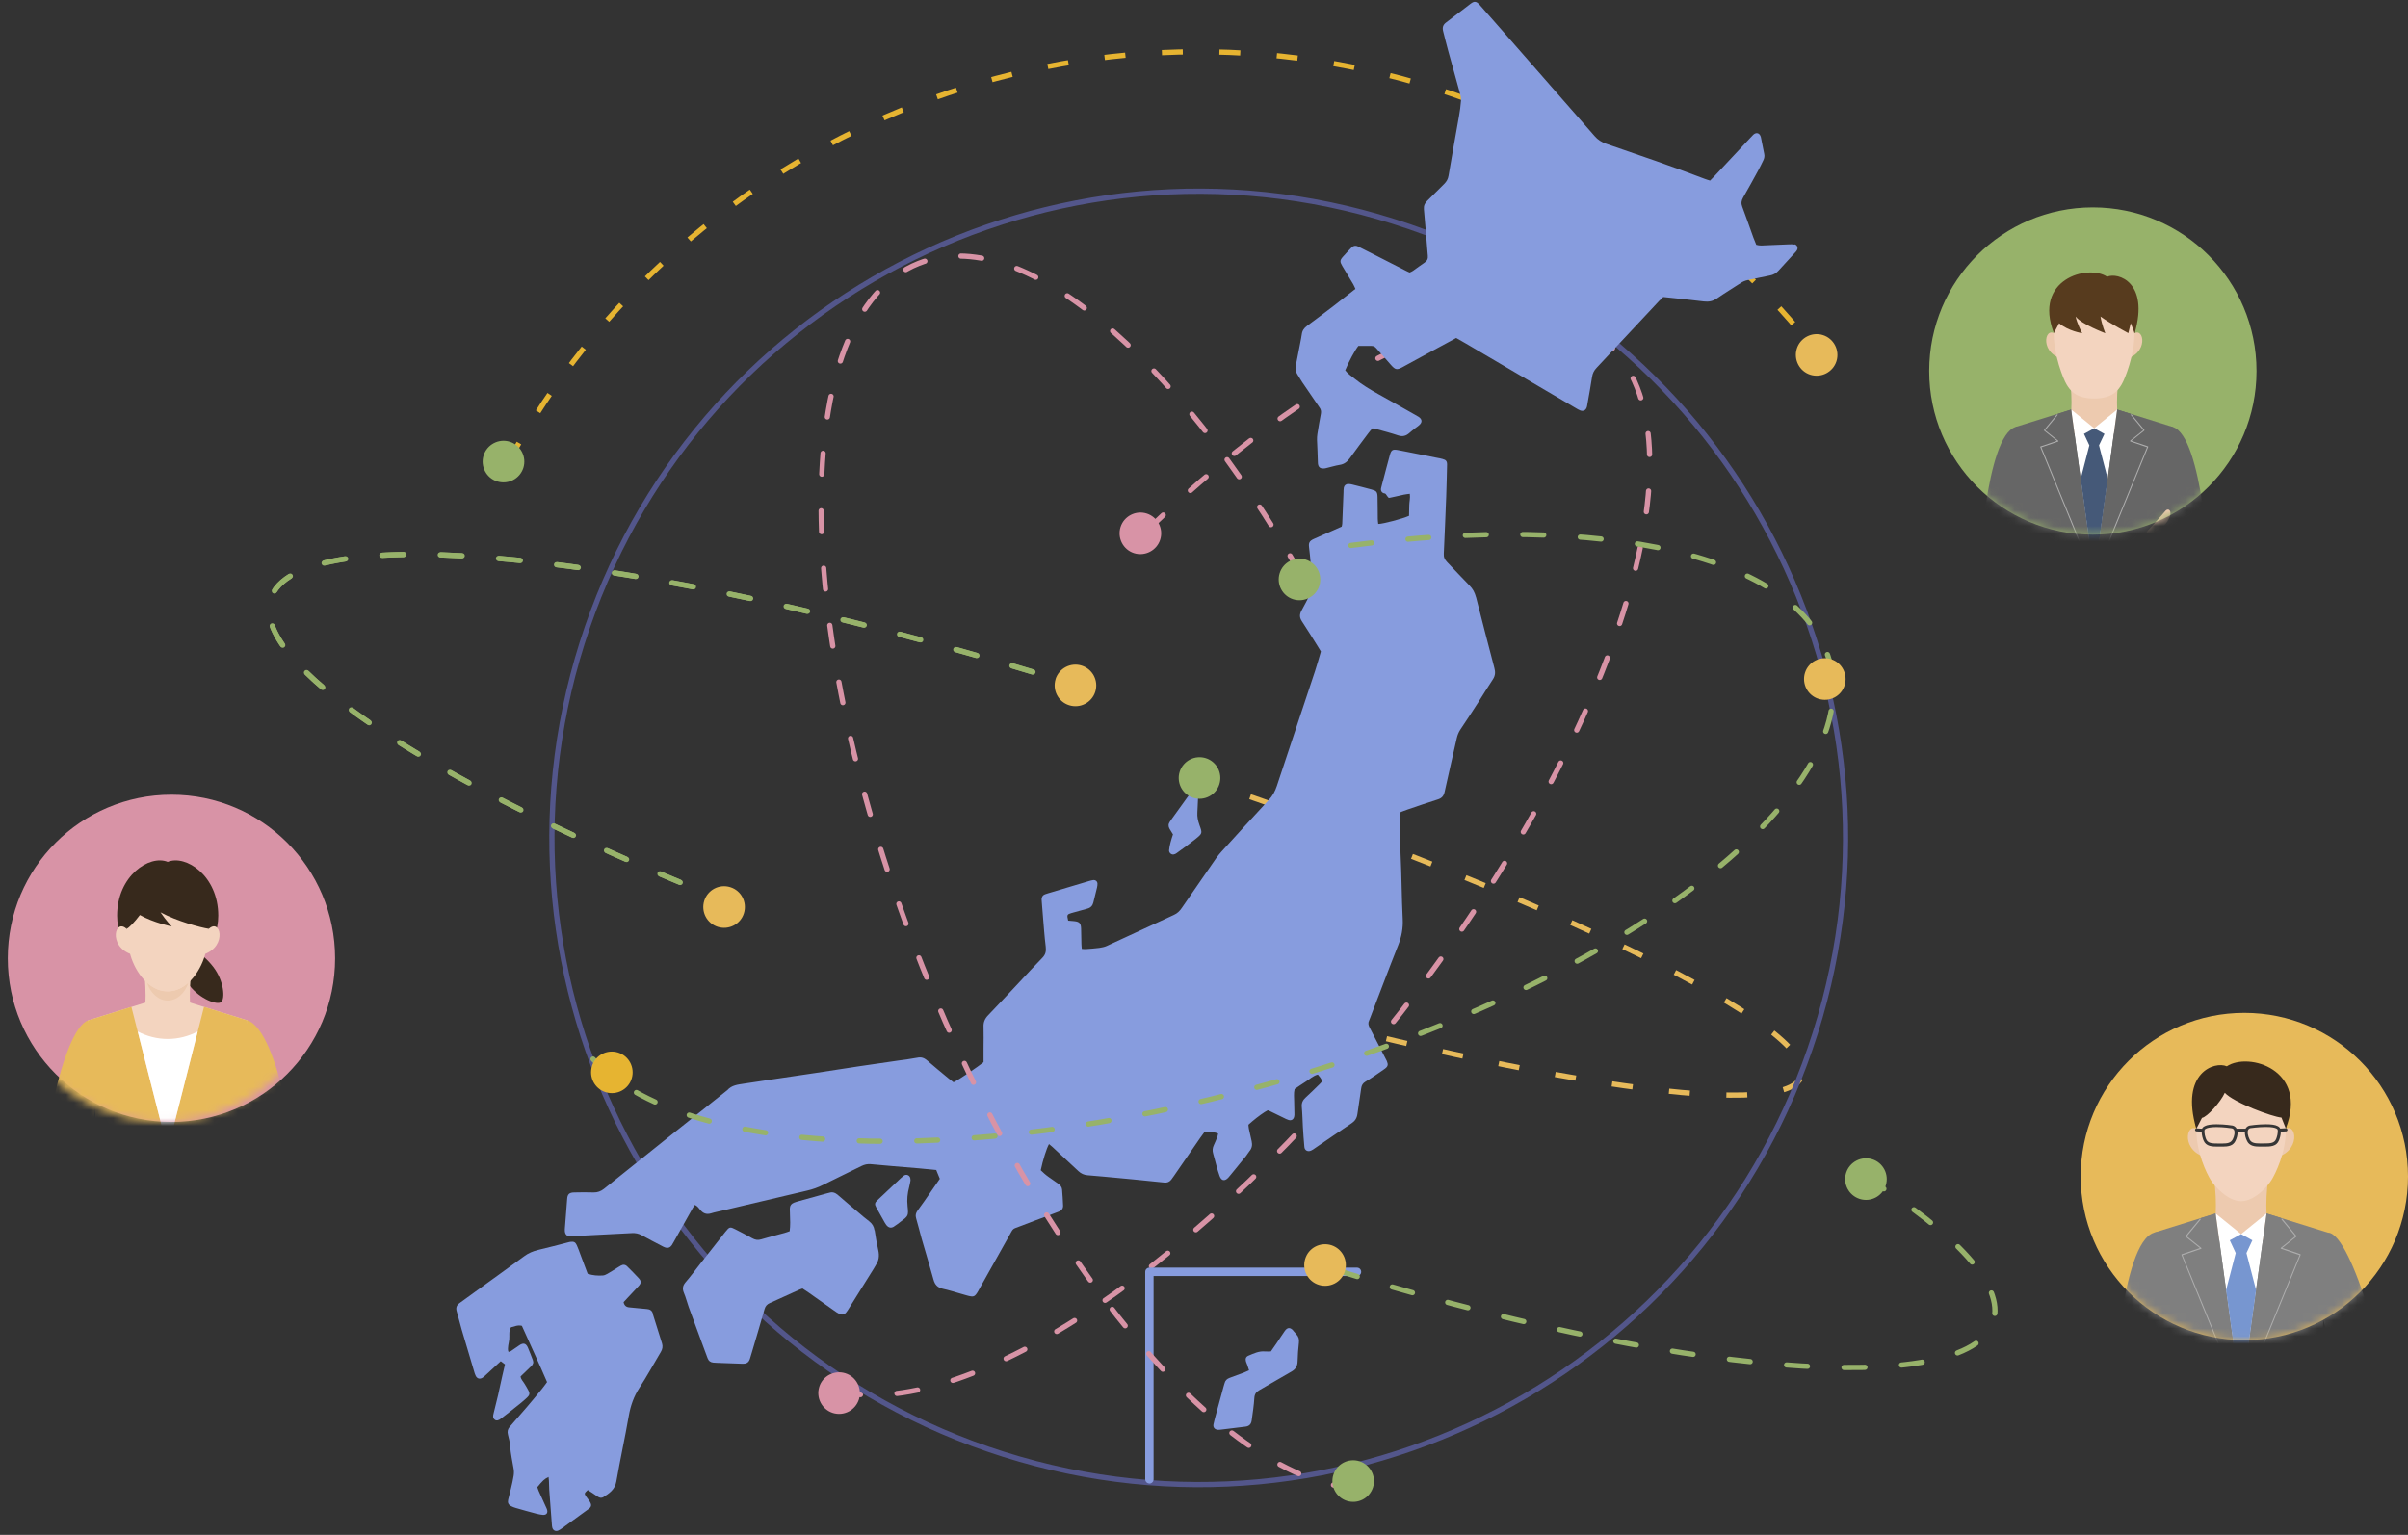 <svg width="309" height="197" viewBox="0 0 309 197" fill="none" xmlns="http://www.w3.org/2000/svg">
<rect x="0" y="0" width="309" height="197" fill="#333333" stroke="none"/>
<path d="M65.28 59.2C87.9 17.67 137.43 -3.42 184.21 11.36C204.4 17.74 221.17 29.89 233.29 45.41" stroke="#E6B431" stroke-width="0.67" stroke-miterlimit="10" stroke-dasharray="2.68 4.7"/>
<path d="M147.32 67.95C170.75 45.43 194.39 34.76 205.56 43.48C219.87 54.64 208.31 93.36 179.74 129.97C154.59 162.2 124.64 182.03 108.08 178.69" stroke="#D893A6" stroke-width="0.67" stroke-linecap="round" stroke-linejoin="round" stroke-dasharray="2.68 4.7"/>
<path d="M153.44 99.85C199.45 115.46 233.17 131.82 231.2 138.08C229.24 144.28 192.95 138.47 146.98 125.09" stroke="#E7BA5A" stroke-width="0.67" stroke-miterlimit="10" stroke-dasharray="2.68 4.7"/>
<path d="M74.7 82.54C60.89 126.24 85.12 172.86 128.82 186.67C172.52 200.48 219.14 176.25 232.95 132.55C246.76 88.85 222.52 42.23 178.83 28.42C135.13 14.61 88.51 38.84 74.7 82.54Z" stroke="#53568B" stroke-width="0.67" stroke-linecap="round" stroke-linejoin="round"/>
<path fill-rule="evenodd" clip-rule="evenodd" d="M189.4 76.64C189.25 76.06 189 75.58 188.57 75.15C187.6 74.17 186.67 73.15 185.71 72.16C185.4 71.84 185.24 71.53 185.27 71.07C185.39 68.62 185.48 66.17 185.58 63.72C185.63 62.37 185.66 61.02 185.69 59.67C185.7 59.2 185.56 59.03 185.1 58.91C184.89 58.85 184.67 58.81 184.45 58.77C183.13 58.51 181.8 58.25 180.48 57.98C180.1 57.91 179.72 57.83 179.34 57.76C178.72 57.65 178.54 57.76 178.37 58.33C178.33 58.46 178.29 58.6 178.26 58.73C177.95 59.93 177.77 60.51 177.47 61.71C177.39 62.03 177.29 62.35 177.22 62.67C177.15 63.01 177.34 63.29 177.68 63.33C177.92 63.35 178.05 63.94 178.29 63.9C178.91 63.78 179.53 63.62 180.15 63.49C180.38 63.44 180.62 63.42 180.91 63.38C180.99 63.91 180.85 64.37 180.84 64.83C180.83 65.3 180.82 65.76 180.81 66.21C179.98 66.58 177.47 67.25 176.86 67.25C176.84 67.04 176.8 66.83 176.8 66.62C176.78 65.68 176.8 64.74 176.77 63.81C176.75 63.13 176.64 63 176 62.83C175.18 62.6 174.35 62.4 173.52 62.19C173.36 62.15 173.19 62.12 173.03 62.12C172.73 62.11 172.5 62.29 172.44 62.59C172.4 62.81 172.41 63.03 172.4 63.25C172.35 64.57 172.29 65.89 172.24 67.22C172.24 67.33 172.2 67.43 172.17 67.59C171.78 67.76 171.38 67.95 170.98 68.12C170.17 68.48 169.36 68.82 168.56 69.19C168.03 69.44 167.91 69.68 167.98 70.24C168.02 70.57 168.06 70.89 168.09 71.22C168.16 71.9 168.21 72.59 168.28 73.28C168.35 73.85 168.45 74.42 168.51 75C168.53 75.18 168.49 75.39 168.43 75.56C168.34 75.82 168.22 76.07 168.09 76.31C167.74 77 167.4 77.69 167.02 78.36C166.74 78.85 166.75 79.27 167.06 79.74C167.76 80.8 168.42 81.88 169.09 82.95C169.23 83.18 169.37 83.42 169.5 83.62C169.24 84.49 169.02 85.32 168.75 86.13C167.12 91.05 165.47 95.96 163.85 100.87C163.62 101.57 163.3 102.16 162.79 102.7C160.74 104.9 158.72 107.13 156.7 109.35C156.46 109.61 156.24 109.9 156.03 110.19C154.57 112.3 153.11 114.4 151.66 116.52C151.39 116.92 151.08 117.23 150.63 117.43C147.75 118.75 144.88 120.1 142 121.42C141.71 121.55 141.37 121.61 141.05 121.66C140.5 121.73 139.95 121.77 139.4 121.81C139.22 121.82 139.03 121.81 138.82 121.79C138.8 121.55 138.77 121.36 138.77 121.17C138.75 120.51 138.74 119.85 138.73 119.19C138.71 118.51 138.52 118.3 137.86 118.23C137.59 118.2 137.32 118.18 137.07 118.16C136.89 117.4 136.91 117.36 137.55 117.17C138.21 116.98 138.88 116.8 139.54 116.62C139.95 116.51 140.2 116.25 140.3 115.84C140.46 115.2 140.62 114.56 140.77 113.92C140.81 113.76 140.83 113.59 140.83 113.43C140.83 113.13 140.58 112.92 140.28 112.96C140.09 112.98 139.9 113.04 139.72 113.09C138.14 113.56 136.55 114.04 134.97 114.51C134.68 114.6 134.39 114.67 134.1 114.78C133.81 114.88 133.67 115.11 133.66 115.42C133.66 115.56 133.68 115.69 133.69 115.83C133.73 116.38 133.78 116.93 133.82 117.48C133.94 118.82 134.02 120.17 134.19 121.51C134.26 122.08 134.17 122.51 133.76 122.93C132.74 123.97 131.75 125.05 130.75 126.12C129.43 127.53 128.11 128.94 126.78 130.33C126.37 130.76 126.18 131.22 126.21 131.81C126.24 132.72 126.21 133.63 126.21 134.54C126.21 135.15 126.21 135.75 126.21 136.32C125.56 136.89 123 138.61 122.36 138.91C122.17 138.76 121.94 138.6 121.74 138.43C120.81 137.66 119.87 136.89 118.95 136.09C118.59 135.78 118.22 135.65 117.74 135.75C116.96 135.9 116.16 136 115.37 136.11C113.65 136.36 111.94 136.6 110.22 136.86C108.39 137.13 106.57 137.42 104.75 137.7C103.09 137.95 101.43 138.2 99.76 138.44C98.32 138.66 96.88 138.87 95.43 139.09C94.67 139.21 93.89 139.28 93.33 139.92C88.05 144.14 82.77 148.35 77.51 152.58C77.09 152.91 76.68 153.06 76.16 153.05C75.33 153.02 74.51 153.03 73.68 153.05C73.05 153.06 72.82 153.28 72.78 153.88C72.68 155.17 72.58 156.46 72.48 157.75C72.48 157.83 72.47 157.91 72.48 158C72.52 158.46 72.76 158.7 73.23 158.69C73.7 158.68 74.17 158.62 74.63 158.6C76.78 158.49 78.93 158.39 81.07 158.27C81.53 158.24 81.93 158.32 82.34 158.54C83.18 159.01 84.04 159.45 84.9 159.9C85.05 159.98 85.19 160.06 85.35 160.11C85.71 160.23 85.99 160.13 86.21 159.82C86.3 159.68 86.38 159.53 86.46 159.39C87.27 157.95 88.08 156.5 88.89 155.06C88.97 154.92 89.07 154.8 89.17 154.65C89.5 154.81 89.68 155.06 89.86 155.29C90.23 155.74 90.66 155.91 91.25 155.73C91.72 155.58 92.21 155.5 92.69 155.38C96.31 154.53 99.93 153.67 103.55 152.82C104.28 152.65 104.97 152.41 105.64 152.07C107.26 151.25 108.91 150.48 110.54 149.66C110.93 149.47 111.31 149.38 111.73 149.42C112.66 149.5 113.6 149.59 114.53 149.67C115.68 149.77 116.84 149.86 117.99 149.96C118.7 150.02 119.41 150.1 120.14 150.17C120.3 150.56 120.44 150.91 120.6 151.3C119.91 152.3 119.27 153.23 118.62 154.16C118.34 154.57 118.04 154.97 117.75 155.37C117.52 155.68 117.44 155.99 117.56 156.37C117.81 157.21 118.01 158.07 118.25 158.92C118.76 160.69 119.3 162.46 119.79 164.24C119.97 164.91 120.33 165.27 121 165.42C121.75 165.58 122.49 165.82 123.23 166.03C123.52 166.11 123.81 166.2 124.1 166.28C124.95 166.51 125.08 166.46 125.51 165.73C125.62 165.54 125.73 165.35 125.83 165.15C127.04 162.99 128.25 160.82 129.47 158.66C130.08 157.58 129.84 157.8 130.95 157.37C132.16 156.9 133.37 156.45 134.58 156C135.02 155.84 135.46 155.67 135.89 155.5C136.24 155.37 136.43 155.1 136.42 154.74C136.4 154.05 136.34 153.37 136.29 152.68C136.26 152.36 136.08 152.12 135.81 151.94C135.38 151.64 134.96 151.33 134.53 151.04C134.17 150.79 133.85 150.49 133.55 150.2C133.84 148.84 134.29 147.41 134.61 146.84C134.76 146.97 134.91 147.08 135.05 147.21C136.16 148.24 137.28 149.27 138.38 150.31C138.72 150.63 139.09 150.8 139.55 150.84C140.92 150.95 142.29 151.08 143.66 151.21C144.26 151.27 144.87 151.32 145.47 151.38C146.78 151.51 148.1 151.65 149.41 151.78C149.77 151.82 150.06 151.7 150.29 151.42C150.41 151.27 150.52 151.11 150.63 150.95C151.76 149.32 152.88 147.68 154.01 146.05C154.18 145.8 154.36 145.56 154.55 145.31C155.15 145.31 155.72 145.24 156.31 145.49C156.28 145.64 156.26 145.78 156.22 145.9C156.08 146.26 155.93 146.62 155.77 146.96C155.59 147.33 155.56 147.68 155.68 148.08C155.84 148.61 155.96 149.14 156.11 149.67C156.23 150.09 156.35 150.52 156.5 150.93C156.73 151.56 157.15 151.64 157.61 151.16C157.72 151.04 157.82 150.91 157.93 150.78C158.59 149.97 159.26 149.16 159.92 148.34C160.07 148.15 160.19 147.92 160.35 147.73C160.66 147.36 160.72 146.94 160.62 146.49C160.5 145.95 160.37 145.42 160.26 144.88C160.22 144.7 160.22 144.51 160.2 144.36C160.33 144.24 160.48 144.1 160.64 143.97C161.34 143.37 162.27 142.7 162.67 142.51C162.72 142.52 162.78 142.52 162.83 142.55C163.47 142.86 164.12 143.18 164.76 143.49C164.96 143.59 165.15 143.69 165.36 143.75C165.73 143.86 166.01 143.67 166.08 143.28C166.1 143.15 166.11 143.01 166.1 142.87C166.1 142.37 166.07 141.88 166.07 141.38C166.07 140.86 165.99 140.34 166.13 139.78C166.59 139.47 167.06 139.13 167.55 138.83C168.06 138.52 168.49 138.07 169.11 137.92C169.23 138.07 169.34 138.19 169.43 138.32C169.52 138.45 169.6 138.59 169.69 138.75C169.56 138.9 169.46 139.03 169.34 139.14C168.75 139.72 168.16 140.3 167.55 140.86C167.17 141.2 167 141.57 167.05 142.09C167.13 142.94 167.14 143.79 167.19 144.65C167.24 145.5 167.3 146.36 167.38 147.21C167.42 147.66 167.82 147.86 168.23 147.68C168.41 147.6 168.57 147.49 168.72 147.38C170.29 146.31 171.86 145.22 173.44 144.17C173.89 143.87 174.12 143.5 174.19 142.96C174.33 141.87 174.53 140.78 174.67 139.69C174.72 139.29 174.88 139.03 175.22 138.83C175.6 138.6 175.97 138.37 176.34 138.12C176.8 137.81 177.25 137.5 177.7 137.18C178.11 136.88 178.16 136.65 177.96 136.18C177.9 136.05 177.83 135.94 177.77 135.81C177.09 134.49 176.42 133.16 175.73 131.84C175.58 131.55 175.54 131.28 175.69 130.98C175.75 130.86 175.79 130.72 175.84 130.6C177.03 127.51 178.19 124.41 179.41 121.34C179.85 120.24 180.06 119.15 180 117.96C179.86 115.15 179.86 112.34 179.72 109.53C179.64 107.9 179.72 106.28 179.67 104.65C179.67 104.52 179.71 104.39 179.74 104.22C180.06 104.11 180.37 103.99 180.68 103.88C181.96 103.45 183.23 103 184.52 102.6C185.03 102.44 185.27 102.14 185.38 101.62C185.88 99.33 186.42 97.05 186.93 94.77C187.02 94.36 187.17 93.99 187.4 93.64C188.17 92.5 188.92 91.34 189.67 90.18C190.31 89.18 190.92 88.17 191.58 87.18C191.9 86.69 191.9 86.23 191.75 85.69C190.95 82.68 190.18 79.66 189.41 76.65L189.4 76.64Z" fill="#879CDE"/>
<path fill-rule="evenodd" clip-rule="evenodd" d="M230.25 31.39C230.04 31.35 229.81 31.35 229.59 31.36C228.63 31.4 227.66 31.45 226.7 31.48C226.26 31.5 225.82 31.56 225.37 31.42C225.25 31.11 225.12 30.81 225 30.5C224.52 29.18 224.07 27.85 223.57 26.53C223.4 26.1 223.46 25.75 223.68 25.36C224.34 24.21 224.98 23.05 225.61 21.89C225.85 21.46 226.06 21.01 226.28 20.56C226.4 20.31 226.45 20.05 226.39 19.76C226.24 19.06 226.11 18.36 225.97 17.65C225.97 17.62 225.96 17.6 225.95 17.57C225.8 17.07 225.39 16.94 225 17.28C224.84 17.43 224.69 17.59 224.54 17.76C223.03 19.37 221.53 20.98 220.02 22.59C219.83 22.79 219.64 22.98 219.44 23.18C219.2 23.1 218.99 23.05 218.79 22.97C214.6 21.36 210.34 19.91 206.1 18.45C205.51 18.24 205.03 17.94 204.62 17.46C200.65 12.91 196.67 8.37 192.69 3.83C191.75 2.75 190.8 1.67 189.85 0.6C189.44 0.15 189.18 0.12 188.71 0.48C187.65 1.28 186.61 2.1 185.56 2.89C185.17 3.18 185.07 3.53 185.18 3.98C185.4 4.86 185.62 5.74 185.86 6.62C186.35 8.4 186.86 10.18 187.34 11.96C187.43 12.27 187.5 12.61 187.48 12.93C187.43 13.62 187.33 14.3 187.21 14.98C186.77 17.5 186.3 20.02 185.88 22.55C185.81 22.99 185.62 23.31 185.32 23.61C184.59 24.32 183.88 25.05 183.15 25.77C182.83 26.08 182.68 26.41 182.72 26.87C182.89 28.73 183.04 30.6 183.19 32.47C183.19 32.58 183.2 32.69 183.22 32.8C183.27 33.19 183.14 33.48 182.8 33.71C182.29 34.04 181.81 34.42 181.32 34.76C181.19 34.85 181.04 34.91 180.89 34.98C180.72 34.9 180.56 34.84 180.42 34.76C178.97 34.02 177.52 33.28 176.07 32.54C175.48 32.24 174.89 31.95 174.3 31.65C173.96 31.47 173.66 31.53 173.4 31.8C173.04 32.18 172.67 32.56 172.33 32.95C171.93 33.4 171.92 33.59 172.24 34.13C172.7 34.91 173.18 35.69 173.64 36.47C173.75 36.65 173.82 36.85 173.93 37.08C172.96 37.84 172.03 38.57 171.1 39.29C169.98 40.14 168.86 40.99 167.73 41.82C167.35 42.1 167.11 42.42 167.05 42.9C167.01 43.25 166.92 43.6 166.86 43.96C166.67 44.93 166.49 45.91 166.29 46.88C166.2 47.31 166.24 47.7 166.49 48.07C166.7 48.39 166.89 48.73 167.1 49.05C167.84 50.15 168.59 51.24 169.34 52.33C169.51 52.57 169.55 52.8 169.5 53.1C169.33 53.96 169.19 54.83 169.05 55.7C169.01 55.94 169 56.19 169 56.44C169.03 57.4 169.1 58.37 169.11 59.33C169.11 60.05 169.49 60.2 170.06 60.11C170.14 60.1 170.22 60.07 170.3 60.05C170.84 59.92 171.37 59.76 171.91 59.67C172.51 59.58 172.89 59.26 173.23 58.79C174 57.71 174.8 56.66 175.59 55.6C175.75 55.38 175.93 55.18 176.11 54.98C176.32 55.02 176.48 55.04 176.64 55.08C177.57 55.34 178.5 55.58 179.42 55.89C179.99 56.08 180.44 55.95 180.86 55.57C181.1 55.35 181.37 55.15 181.63 54.94C181.78 54.82 181.95 54.72 182.09 54.59C182.53 54.22 182.52 53.83 182.05 53.51C181.91 53.42 181.77 53.34 181.62 53.26C180.04 52.37 178.46 51.46 176.86 50.58C175.8 49.99 174.76 49.36 173.82 48.6C173.4 48.26 172.93 47.96 172.62 47.53C173.08 46.41 173.88 44.93 174.31 44.4C174.85 44.4 175.43 44.4 176 44.4C176.24 44.4 176.42 44.49 176.58 44.67C176.79 44.92 177.02 45.17 177.24 45.41C177.66 45.89 178.07 46.37 178.49 46.84C179.06 47.48 179.25 47.51 179.98 47.12C180 47.11 180.03 47.09 180.05 47.08C181.31 46.39 182.57 45.71 183.83 45.02C184.82 44.48 185.81 43.95 186.86 43.38C187.28 43.62 187.64 43.82 188 44.03C192.73 46.81 197.46 49.59 202.19 52.37C202.38 52.48 202.57 52.6 202.77 52.68C203.16 52.83 203.49 52.67 203.62 52.27C203.66 52.14 203.68 52 203.7 51.87C203.9 50.7 204.13 49.54 204.3 48.37C204.37 47.91 204.55 47.56 204.87 47.22C207.55 44.37 210.22 41.5 212.89 38.64C213.06 38.46 213.24 38.3 213.43 38.12C215.18 38.31 216.9 38.47 218.62 38.69C219.26 38.77 219.8 38.67 220.33 38.3C221.33 37.61 222.37 36.98 223.38 36.32C223.66 36.14 223.95 36.01 224.29 35.95C225.24 35.77 226.17 35.53 227.12 35.36C227.58 35.28 227.94 35.06 228.24 34.72C228.96 33.93 229.69 33.14 230.42 32.34C230.49 32.26 230.56 32.17 230.61 32.07C230.76 31.78 230.59 31.41 230.28 31.36L230.25 31.39Z" fill="#879CDE"/>
<path fill-rule="evenodd" clip-rule="evenodd" d="M112.22 157.92C112.15 157.41 111.92 157.05 111.53 156.75C111.07 156.4 110.63 156.03 110.19 155.65C109.31 154.91 108.42 154.16 107.55 153.4C107.21 153.11 106.87 152.94 106.42 153.09C106.29 153.13 106.15 153.15 106.02 153.19C104.85 153.51 103.68 153.83 102.52 154.16C102.31 154.22 102.09 154.28 101.89 154.36C101.55 154.49 101.36 154.75 101.35 155.12C101.35 155.37 101.36 155.62 101.37 155.86C101.4 156.57 101.43 157.28 101.33 158.03C101.09 158.11 100.86 158.2 100.63 158.26C99.65 158.53 98.65 158.77 97.68 159.07C97.24 159.21 96.89 159.13 96.51 158.92C95.81 158.53 95.1 158.16 94.39 157.8C93.68 157.43 93.61 157.45 93.09 158.1C93.07 158.12 93.05 158.14 93.04 158.16C91.97 159.52 90.89 160.89 89.82 162.25C89.21 163.03 88.62 163.83 87.97 164.58C87.6 165.02 87.54 165.41 87.76 165.94C88.01 166.52 88.15 167.14 88.37 167.74C88.94 169.32 89.53 170.89 90.11 172.47C90.34 173.09 90.57 173.71 90.8 174.33C90.93 174.68 91.18 174.86 91.54 174.89C91.7 174.91 91.87 174.91 92.03 174.92C93.05 174.96 94.07 175 95.09 175.03C95.2 175.03 95.31 175.03 95.42 175.03C95.83 175.03 96.09 174.83 96.22 174.44C96.3 174.18 96.38 173.91 96.46 173.65C97.01 171.78 97.58 169.9 98.11 168.02C98.22 167.64 98.42 167.41 98.78 167.25C100.06 166.68 101.34 166.09 102.62 165.51C102.72 165.46 102.83 165.44 102.98 165.38C103.22 165.53 103.47 165.69 103.72 165.87C104.82 166.65 105.92 167.43 107.03 168.21C107.25 168.37 107.48 168.53 107.73 168.65C108.02 168.79 108.35 168.72 108.56 168.48C108.7 168.31 108.82 168.12 108.93 167.94C110 166.24 111.06 164.53 112.13 162.82C112.23 162.66 112.32 162.48 112.42 162.32C112.79 161.76 112.85 161.16 112.71 160.5C112.52 159.64 112.36 158.77 112.24 157.9L112.22 157.92Z" fill="#879CDE"/>
<path fill-rule="evenodd" clip-rule="evenodd" d="M150.51 107.12C150.4 107.47 150.28 107.81 150.2 108.15C150.12 108.47 150.05 108.79 150.02 109.12C149.99 109.44 150.3 109.72 150.6 109.67C150.73 109.65 150.87 109.59 150.97 109.51C151.79 108.91 152.62 108.32 153.42 107.68C154.31 106.96 154.3 106.94 153.91 105.87C153.72 105.34 153.61 104.82 153.65 104.26C153.69 103.63 153.72 103 153.74 102.36C153.74 102.17 153.76 101.97 153.73 101.78C153.67 101.41 153.26 101.27 152.98 101.53C152.84 101.66 152.73 101.82 152.62 101.98C151.89 102.98 151.17 103.99 150.45 104.99C150.34 105.15 150.23 105.31 150.12 105.46C149.91 105.76 149.9 106.07 150.09 106.39C150.23 106.62 150.38 106.86 150.53 107.11L150.51 107.12Z" fill="#879CDE"/>
<path fill-rule="evenodd" clip-rule="evenodd" d="M114.72 157.42C115.02 157.24 115.3 157.01 115.59 156.79C116.57 156.06 116.59 156.03 116.46 154.79C116.37 153.96 116.45 153.15 116.67 152.34C116.76 152.02 116.8 151.7 116.84 151.51C116.84 151.13 116.74 150.94 116.52 150.84C116.33 150.75 116.14 150.78 115.97 150.9C115.84 151 115.71 151.11 115.59 151.22C114.59 152.16 113.58 153.1 112.59 154.05C112.24 154.38 112.21 154.57 112.45 154.99C112.77 155.57 113.09 156.14 113.42 156.72C113.51 156.89 113.61 157.06 113.72 157.21C114 157.58 114.33 157.67 114.72 157.43V157.42Z" fill="#879CDE"/>
<path fill-rule="evenodd" clip-rule="evenodd" d="M83.78 168.6C83.66 168.2 83.4 168.04 82.99 168.01C82.25 167.96 81.51 167.86 80.77 167.8C80.36 167.77 80.11 167.57 80.02 167.13C80.2 166.94 80.39 166.74 80.57 166.54C81.02 166.06 81.48 165.58 81.93 165.09C82.29 164.7 82.31 164.44 81.98 164.08C81.5 163.55 80.99 163.05 80.48 162.54C80.23 162.29 79.94 162.28 79.65 162.45C79.51 162.53 79.36 162.62 79.22 162.71C78.8 162.97 78.38 163.25 77.95 163.49C77.76 163.6 77.55 163.7 77.34 163.71C76.71 163.75 76.08 163.71 75.41 163.49C75.11 162.69 74.8 161.87 74.49 161.04C74.33 160.63 74.2 160.21 74.01 159.81C73.84 159.43 73.62 159.33 73.21 159.39C73.1 159.4 72.99 159.43 72.89 159.46C71.61 159.79 70.33 160.13 69.05 160.43C68.4 160.59 67.81 160.83 67.26 161.24C65.2 162.76 63.11 164.25 61.03 165.76C60.34 166.26 59.65 166.77 58.95 167.27C58.59 167.53 58.48 167.85 58.6 168.28C58.83 169.07 59.02 169.88 59.25 170.67C59.77 172.44 60.3 174.21 60.83 175.98C60.89 176.19 60.95 176.41 61.05 176.6C61.24 176.97 61.6 177.05 61.95 176.81C62.09 176.72 62.21 176.6 62.33 176.49C62.86 176 63.38 175.51 63.91 175.03C64.03 174.92 64.14 174.81 64.26 174.71L64.8 175.12C64.55 176.13 64.34 177.15 64.11 178.17C64.05 178.46 63.98 178.75 63.92 179.04C63.73 179.85 63.52 180.64 63.33 181.45C63.26 181.72 63.22 182 63.48 182.21C63.68 182.38 63.95 182.35 64.3 182.07C65.13 181.43 65.96 180.79 66.77 180.13C67.07 179.89 67.36 179.63 67.64 179.37C67.95 179.08 68.01 178.87 67.82 178.49C67.67 178.17 67.46 177.87 67.28 177.56C67.12 177.28 66.85 177.06 66.8 176.67C67.25 176.23 67.7 175.79 68.16 175.36C68.41 175.13 68.5 174.87 68.37 174.55C68.16 174.01 67.96 173.47 67.73 172.94C67.49 172.41 67.15 172.33 66.67 172.65C66.3 172.89 65.94 173.15 65.58 173.4C65.47 173.47 65.37 173.58 65.22 173.46C65.1 172.93 65.3 172.42 65.35 171.91C65.4 171.4 65.26 170.86 65.57 170.36C66.01 170.26 66.44 170.03 66.97 170.17C68.04 172.57 69.16 174.96 70.2 177.39C69.98 177.69 69.79 177.96 69.58 178.22C68.93 179.01 68.29 179.8 67.63 180.57C66.9 181.43 66.15 182.28 65.41 183.13C65.15 183.42 65.08 183.74 65.18 184.13C65.3 184.61 65.43 185.1 65.46 185.59C65.53 186.58 65.75 187.55 65.91 188.52C65.96 188.81 65.96 189.13 65.91 189.42C65.83 189.94 65.71 190.45 65.59 190.96C65.47 191.47 65.33 191.97 65.21 192.48C65.12 192.88 65.23 193.12 65.58 193.31C65.77 193.41 65.98 193.49 66.19 193.55C67.06 193.8 67.94 194.05 68.82 194.28C69.08 194.35 69.36 194.4 69.63 194.43C70.13 194.48 70.35 194.17 70.18 193.71C70.16 193.66 70.14 193.61 70.12 193.56C69.79 192.83 69.46 192.11 69.13 191.38C69.05 191.21 69.01 191.03 68.95 190.88C69.62 190.05 69.88 189.81 70.39 189.57C70.41 189.74 70.43 189.9 70.44 190.05C70.46 190.44 70.46 190.82 70.48 191.21C70.58 192.67 70.7 194.12 70.81 195.58C70.82 195.74 70.83 195.91 70.87 196.07C70.97 196.44 71.3 196.6 71.64 196.45C71.81 196.37 71.98 196.26 72.13 196.15C73.27 195.33 74.41 194.5 75.54 193.67C75.9 193.41 75.94 193.14 75.69 192.74C75.54 192.51 75.36 192.3 75.21 192.07C74.96 191.7 74.97 191.66 75.42 191.25C75.59 191.36 75.78 191.47 75.96 191.59C76.21 191.76 76.46 191.94 76.71 192.1C76.93 192.25 77.2 192.3 77.42 192.16C78.18 191.67 78.91 191.2 79.09 190.15C79.58 187.33 80.2 184.53 80.69 181.71C80.92 180.41 81.33 179.24 82.05 178.13C83.03 176.63 83.88 175.05 84.8 173.52C85.02 173.16 85.07 172.8 84.95 172.41C84.56 171.15 84.16 169.89 83.76 168.62L83.78 168.6Z" fill="#879CDE"/>
<path fill-rule="evenodd" clip-rule="evenodd" d="M165.94 170.759C165.54 170.339 165.2 170.359 164.86 170.839C164.51 171.329 164.19 171.849 163.85 172.349C163.6 172.709 163.35 173.069 163.08 173.459C162.82 173.459 162.57 173.479 162.33 173.459C161.55 173.389 160.88 173.719 160.19 174.009C159.87 174.149 159.79 174.399 159.89 174.769C159.94 174.929 160.01 175.079 160.07 175.229C160.14 175.429 160.2 175.639 160.28 175.879C160.05 175.979 159.86 176.079 159.65 176.159C159.03 176.399 158.41 176.629 157.79 176.849C157.46 176.969 157.22 177.179 157.14 177.539C157.11 177.669 157.06 177.799 157.02 177.939C156.68 179.189 156.34 180.439 156 181.679C155.9 182.049 155.8 182.419 155.72 182.799C155.64 183.179 155.84 183.449 156.22 183.509C156.35 183.529 156.49 183.509 156.63 183.499C157.69 183.369 158.76 183.239 159.82 183.109C160.3 183.049 160.55 182.799 160.62 182.309C160.75 181.359 160.9 180.399 160.96 179.439C160.99 178.929 161.2 178.649 161.63 178.409C163 177.639 164.34 176.819 165.71 176.049C166.25 175.749 166.5 175.339 166.51 174.719C166.53 173.919 166.59 173.119 166.68 172.329C166.73 171.909 166.64 171.569 166.36 171.269C166.21 171.109 166.08 170.929 165.93 170.769L165.94 170.759Z" fill="#879CDE"/>
<path d="M147.5 190.41C147.2 190.41 146.96 190.17 146.96 189.87V163.24C146.96 162.94 147.2 162.7 147.5 162.7H174.13C174.43 162.7 174.67 162.94 174.67 163.24C174.67 163.54 174.43 163.78 174.13 163.78H148.03V189.88C148.03 190.18 147.79 190.42 147.49 190.42L147.5 190.41Z" fill="#879CDE"/>
<path d="M92.95 115.56C92.53 115.39 92.12 115.23 91.7 115.06" stroke="#97B26A" stroke-width="0.67" stroke-linecap="round" stroke-linejoin="round"/>
<path d="M87.29 113.26C53.95 99.38 32.19 84.92 34.72 76.89C38.07 66.29 82.53 70.84 134.83 86.96" stroke="#97B26A" stroke-width="0.67" stroke-linecap="round" stroke-linejoin="round" stroke-dasharray="2.72 4.77"/>
<path d="M137.11 87.66C137.54 87.79 137.96 87.93 138.39 88.06" stroke="#97B26A" stroke-width="0.67" stroke-linecap="round" stroke-linejoin="round"/>
<path d="M132.55 86.25C81.24 70.7 38.02 66.44 34.72 76.88C32.13 85.09 54.91 100.01 89.49 114.16" stroke="#97B26A" stroke-width="0.67" stroke-linecap="round" stroke-linejoin="round" stroke-dasharray="2.72 4.77"/>
<path d="M91.71 115.06C92.12 115.23 92.54 115.39 92.96 115.56" stroke="#97B26A" stroke-width="0.67" stroke-linecap="round" stroke-linejoin="round"/>
<path d="M239.49 151.14C250.99 158.31 257.25 164.96 255.79 169.61C252.61 179.68 214.37 176.57 170.37 162.67" stroke="#97B26A" stroke-width="0.67" stroke-linecap="round" stroke-linejoin="round" stroke-dasharray="2.68 4.7"/>
<path d="M166.9 73.66C150.74 45.46 131.05 28.58 117.88 33.81C101.01 40.5 101.23 80.92 118.36 124.07C133.44 162.06 156.61 189.51 173.45 190.96" stroke="#D893A6" stroke-width="0.67" stroke-linecap="round" stroke-linejoin="round" stroke-dasharray="2.68 4.7"/>
<path d="M173.34 70.01C205.56 65.76 230.92 71.18 234.76 84.82C239.66 102.29 207.4 126.63 162.7 139.17C123.34 150.22 87.46 148.45 76.1 135.93" stroke="#97B26A" stroke-width="0.67" stroke-linecap="round" stroke-linejoin="round" stroke-dasharray="2.68 4.7"/>
<path d="M268.56 68.62C280.158 68.62 289.56 59.218 289.56 47.62C289.56 36.022 280.158 26.62 268.56 26.62C256.962 26.62 247.56 36.022 247.56 47.62C247.56 59.218 256.962 68.62 268.56 68.62Z" fill="#97B26A"/>
<mask id="mask0_5_855" style="mask-type:luminance" maskUnits="userSpaceOnUse" x="247" y="26" width="43" height="43">
<path d="M268.56 68.62C280.158 68.62 289.56 59.218 289.56 47.62C289.56 36.022 280.158 26.62 268.56 26.62C256.962 26.62 247.56 36.022 247.56 47.62C247.56 59.218 256.962 68.62 268.56 68.62Z" fill="white"/>
</mask>
<g mask="url(#mask0_5_855)">
<path fill-rule="evenodd" clip-rule="evenodd" d="M277.76 74.4L278.8 54.8L268.73 51.65L258.66 54.8L259.7 74.4L257.72 92.18L265.96 92.97L268.73 84.12L271.5 92.97L279.75 92.18L277.76 74.4Z" fill="#666666"/>
<path d="M273.93 42.75H263.56C260.88 35.87 267.89 33.86 270.39 35.52C271.77 34.91 275.82 36.21 273.93 42.75Z" fill="#573B1E"/>
<path d="M272.04 47.66H265.44C265.69 48.94 265.82 50.28 265.82 51.65C265.82 53.02 265.69 54.37 265.44 55.65H272.04C271.79 54.37 271.66 53.03 271.66 51.65C271.66 50.27 271.79 48.93 272.04 47.66Z" fill="#EDCAAF"/>
<path d="M263.93 43.05C262.49 41.55 261.61 45 264.36 45.98L263.93 43.05Z" fill="#EDCAAF"/>
<path d="M273.54 43.05L273.11 45.98C275.86 45 274.99 41.55 273.54 43.05Z" fill="#EDCAAF"/>
<path d="M268.73 36.87C264.97 36.87 263.55 39.6 263.55 42.96C263.55 45.52 264.74 48.62 265.19 49.35C265.64 50.08 266.34 51.15 268.72 51.15C271.11 51.15 271.8 50.08 272.25 49.35C272.7 48.62 273.89 45.52 273.89 42.96C273.89 39.6 272.47 36.87 268.71 36.87H268.73Z" fill="#F3D4BF"/>
<path d="M268.5 35.63C262.02 35.63 263.56 42.75 263.56 42.75L264.23 41.49C265.4 42.49 267.19 42.77 267.19 42.77C267.19 42.77 266.51 41.49 266.35 40.63C267.09 41.62 270.16 42.77 270.16 42.77C270.16 42.77 269.71 41.68 269.54 40.63C270.89 41.59 273.11 42.76 273.11 42.76C273.11 42.76 273.25 42.22 273.42 41.48L273.93 42.76C273.93 42.76 274.99 35.64 268.51 35.64L268.5 35.63Z" fill="#573B1E"/>
<path d="M268.73 54.97L265.78 52.57L268.73 74.09L271.68 52.57L268.73 54.97Z" fill="white"/>
<path d="M271.68 52.57L268.73 74.09L275.59 57.36L273.38 56.61L275.11 55.22L273.36 53.1L271.68 52.57Z" fill="#666666"/>
<path d="M265.78 52.57L268.73 74.09L261.88 57.36L264.08 56.61L262.36 55.22L264.11 53.1L265.78 52.57Z" fill="#666666"/>
<path fill-rule="evenodd" clip-rule="evenodd" d="M269.35 57.16L270.05 55.69L268.73 54.97L267.42 55.69L268.11 57.16L267 61.45L268.73 74.09L270.47 61.45L269.35 57.16Z" fill="#455978"/>
<path d="M268.73 74.15H268.71C268.68 74.14 268.66 74.1 268.68 74.07L275.51 57.4L273.37 56.67C273.37 56.67 273.33 56.64 273.33 56.62C273.33 56.6 273.33 56.57 273.35 56.56L275.03 55.22L273.44 53.28C273.44 53.28 273.42 53.21 273.44 53.19C273.47 53.17 273.51 53.17 273.53 53.19L275.17 55.18C275.17 55.18 275.19 55.21 275.18 55.23C275.18 55.25 275.17 55.26 275.16 55.27L273.52 56.58L275.62 57.29C275.62 57.29 275.65 57.31 275.66 57.32C275.66 57.34 275.66 57.35 275.66 57.37L268.8 74.1C268.8 74.1 268.77 74.14 268.74 74.14L268.73 74.15Z" fill="#AEAEAE"/>
<path d="M268.73 74.15C268.73 74.15 268.68 74.14 268.67 74.11L261.81 57.38C261.81 57.38 261.81 57.35 261.81 57.33C261.81 57.31 261.83 57.3 261.85 57.3L263.95 56.59L262.31 55.28C262.31 55.28 262.29 55.25 262.29 55.24C262.29 55.22 262.29 55.21 262.3 55.19L263.94 53.2C263.94 53.2 264 53.17 264.03 53.2C264.06 53.22 264.06 53.26 264.03 53.29L262.44 55.23L264.12 56.57C264.12 56.57 264.15 56.61 264.14 56.63C264.14 56.65 264.12 56.67 264.1 56.68L261.96 57.41L268.79 74.08C268.79 74.08 268.79 74.15 268.76 74.16H268.74L268.73 74.15Z" fill="#AEAEAE"/>
<path d="M258.66 54.8C254.78 55.92 253.91 73.76 253.91 73.76L259.45 74.41C259.45 74.41 260.34 65.21 260.47 64.27C260.84 61.53 261.43 54 258.66 54.8Z" fill="#666666"/>
<path d="M278.8 54.8C276.03 54 276.62 61.53 276.99 64.27C277.12 65.2 278.01 74.41 278.01 74.41L283.55 73.76C283.55 73.76 282.68 55.92 278.8 54.8Z" fill="#666666"/>
<path d="M260.05 68.34C259.91 69.76 259.76 71.28 259.65 72.44C260.92 72.86 262.35 72.99 262.35 72.99L263.3 70.01C263.3 70.01 261.4 68.8 260.05 68.35V68.34Z" fill="#EDCAAF"/>
<path d="M273.59 71.189L275.59 68.129C275.59 68.129 277.44 66.12 277.85 65.6C278.26 65.079 278.99 65.62 278.08 66.999C277.73 67.519 277.12 68.12 277.12 68.12L279.56 67.419C281.03 66.84 280.82 67.859 280.39 68.09C281.42 67.96 281.05 69.07 279.75 69.469C280.2 69.389 280.54 69.35 280.58 69.669C280.64 70.2 279.51 70.43 279.01 70.529C278.5 71.2 277.75 71.719 277.75 71.719L273.59 71.18V71.189Z" fill="#EDCAAF"/>
</g>
<path d="M288 172C299.598 172 309 162.598 309 151C309 139.402 299.598 130 288 130C276.402 130 267 139.402 267 151C267 162.598 276.402 172 288 172Z" fill="#E7BA5A"/>
<mask id="mask1_5_855" style="mask-type:luminance" maskUnits="userSpaceOnUse" x="267" y="130" width="42" height="42">
<path d="M288 172C299.598 172 309 162.598 309 151C309 139.402 299.598 130 288 130C276.402 130 267 139.402 267 151C267 162.598 276.402 172 288 172Z" fill="white"/>
</mask>
<g mask="url(#mask1_5_855)">
<path d="M281.83 144.86H293.31C296.27 137.24 288.52 135.01 285.75 136.86C284.22 136.18 279.73 137.62 281.83 144.86Z" fill="#37291C"/>
<path fill-rule="evenodd" clip-rule="evenodd" d="M297.58 179.92L298.73 158.21L287.58 154.73L276.43 158.21L277.58 179.92L275.38 199.61L284.51 200.48L287.58 190.69L290.65 200.48L299.78 199.61L297.58 179.92Z" fill="#7F7F7F"/>
<path d="M291.24 150.3H283.93C284.21 151.72 284.35 153.2 284.35 154.72C284.35 156.24 284.2 157.73 283.93 159.15H291.24C290.97 157.73 290.82 156.25 290.82 154.72C290.82 153.19 290.97 151.71 291.24 150.3Z" fill="#EDCAAF"/>
<path d="M282.26 145.2C280.66 143.54 279.69 147.36 282.74 148.44L282.26 145.2Z" fill="#EDCAAF"/>
<path d="M292.9 145.2L292.42 148.44C295.47 147.36 294.5 143.53 292.9 145.2Z" fill="#EDCAAF"/>
<path d="M287.58 138.35C283.41 138.35 281.85 141.37 281.85 145.1C281.85 147.94 283.17 150.62 283.67 151.43C284.17 152.24 285.85 154.17 287.59 154.17C289.33 154.17 291.01 152.24 291.5 151.43C292 150.62 293.32 147.94 293.32 145.1C293.32 141.38 291.75 138.35 287.59 138.35H287.58Z" fill="#F3D4BF"/>
<path d="M276.43 158.21C272.13 159.45 271.17 179.21 271.17 179.21L276.43 179.93C276.43 179.93 278.29 169.74 278.43 168.7C278.84 165.67 279.49 157.33 276.43 158.21Z" fill="#7F7F7F"/>
<path d="M287.58 158.4L284.31 155.75L287.58 179.58L290.85 155.75L287.58 158.4Z" fill="white"/>
<path d="M290.85 155.75L287.58 179.58L295.17 161.04L292.73 160.21L294.64 158.68L292.7 156.32L290.85 155.75Z" fill="#7F7F7F"/>
<path d="M284.31 155.75L287.58 179.58L279.99 161.04L282.43 160.21L280.52 158.68L282.46 156.32L284.31 155.75Z" fill="#7F7F7F"/>
<path fill-rule="evenodd" clip-rule="evenodd" d="M288.27 160.83L289.03 159.19L287.58 158.4L286.13 159.19L286.89 160.83L285.66 165.57L287.58 179.58L289.5 165.57L288.27 160.83Z" fill="#7796D0"/>
<path d="M287.58 179.65C287.58 179.65 287.56 179.65 287.55 179.65C287.51 179.64 287.5 179.59 287.51 179.56L295.08 161.09L292.71 160.28C292.71 160.28 292.67 160.25 292.66 160.23C292.66 160.21 292.66 160.18 292.68 160.16L294.54 158.67L292.77 156.53C292.77 156.53 292.75 156.46 292.77 156.43C292.8 156.41 292.84 156.41 292.87 156.43L294.68 158.63C294.68 158.63 294.7 158.66 294.7 158.68C294.7 158.7 294.69 158.72 294.67 158.73L292.86 160.18L295.18 160.97C295.18 160.97 295.21 160.99 295.22 161.01C295.22 161.03 295.22 161.05 295.22 161.07L287.63 179.6C287.63 179.6 287.59 179.64 287.57 179.64L287.58 179.65Z" fill="#AEAEAE"/>
<path d="M287.58 179.65C287.58 179.65 287.53 179.63 287.52 179.61L279.93 161.08C279.93 161.08 279.93 161.04 279.93 161.02C279.93 161 279.95 160.99 279.97 160.98L282.29 160.19L280.48 158.74C280.48 158.74 280.46 158.71 280.45 158.69C280.45 158.67 280.45 158.65 280.47 158.64L282.28 156.44C282.28 156.44 282.35 156.41 282.38 156.44C282.41 156.46 282.41 156.51 282.38 156.54L280.61 158.68L282.47 160.17C282.47 160.17 282.5 160.21 282.49 160.24C282.49 160.26 282.47 160.29 282.44 160.29L280.07 161.1L287.64 179.57C287.64 179.57 287.64 179.65 287.6 179.66C287.6 179.66 287.58 179.66 287.57 179.66L287.58 179.65Z" fill="#AEAEAE"/>
<path d="M282.56 143.48C283.21 143.38 284.96 141.45 285.49 140.26C286.66 141.53 291.6 143.35 292.76 143.44L293.33 144.86C293.88 138.24 289.95 136.98 287.07 136.98C284.19 136.98 280.75 139.02 281.85 144.86" fill="#37291C"/>
<path d="M293.3 144.81L292.6 144.85C292.52 144.65 292.3 144.54 292.26 144.53C291.96 144.37 291.47 144.3 290.76 144.3C289.78 144.3 288.75 144.45 288.7 144.46C288.45 144.51 288.26 144.66 288.15 144.87H287.01C286.9 144.66 286.72 144.52 286.48 144.46H286.46C286.42 144.46 286.37 144.44 286.31 144.44C286.19 144.42 286.03 144.4 285.84 144.38C285.49 144.34 284.95 144.3 284.43 144.3C283.73 144.3 283.22 144.38 282.92 144.54C282.87 144.56 282.65 144.67 282.57 144.87L281.87 144.83C281.77 144.83 281.68 144.9 281.67 145.01C281.67 145.11 281.74 145.2 281.85 145.21L282.52 145.25C282.52 145.69 282.67 146.15 282.75 146.35C283.07 147.17 283.88 147.17 284.67 147.17C284.76 147.17 284.85 147.17 284.94 147.17C285.03 147.17 285.13 147.17 285.22 147.17C285.88 147.17 286.53 147.09 286.84 146.47C287.02 146.12 287.16 145.66 287.13 145.26H288.07C288.04 145.66 288.18 146.12 288.36 146.47C288.67 147.09 289.32 147.17 289.98 147.17C290.07 147.17 290.17 147.17 290.26 147.17C290.35 147.17 290.44 147.17 290.53 147.17C291.32 147.17 292.13 147.17 292.45 146.35C292.53 146.15 292.68 145.69 292.68 145.25L293.35 145.21C293.45 145.21 293.53 145.12 293.53 145.01C293.53 144.91 293.44 144.83 293.33 144.83L293.3 144.81ZM286.48 146.27C286.27 146.68 285.83 146.77 285.19 146.77C285.1 146.77 285.01 146.77 284.92 146.77C284.83 146.77 284.74 146.77 284.65 146.77C283.82 146.77 283.3 146.74 283.08 146.19C283.01 146.02 282.81 145.43 282.9 145.01C282.9 144.97 283 144.9 283.08 144.86C283.25 144.77 283.63 144.66 284.42 144.66C285.3 144.66 286.21 144.79 286.39 144.82C286.53 144.85 286.62 144.92 286.68 145.04C286.81 145.31 286.73 145.81 286.49 146.28L286.48 146.27ZM292.08 146.18C291.87 146.73 291.34 146.76 290.51 146.76C290.42 146.76 290.33 146.76 290.24 146.76C290.15 146.76 290.06 146.76 289.97 146.76C289.33 146.76 288.89 146.68 288.68 146.26C288.44 145.78 288.36 145.28 288.49 145.02C288.55 144.9 288.64 144.83 288.77 144.8C288.78 144.8 289.82 144.65 290.77 144.65C291.57 144.65 291.93 144.75 292.1 144.84C292.17 144.87 292.26 144.94 292.27 144.98C292.36 145.41 292.15 145.99 292.09 146.16L292.08 146.18Z" fill="#363636"/>
<path fill-rule="evenodd" clip-rule="evenodd" d="M289.09 179.99L289.81 184.9C289.81 184.9 304.81 181.17 305.86 179.13C306.92 177.07 301.82 158.25 298.74 158.21C293.42 158.14 300.22 175.77 300.22 175.77L289.1 179.99H289.09Z" fill="#7F7F7F"/>
</g>
<path d="M143.79 67.65C143.35 69.06 144.13 70.56 145.53 71C146.93 71.44 148.44 70.66 148.88 69.26C149.33 67.85 148.54 66.35 147.14 65.91C145.74 65.47 144.23 66.25 143.79 67.65Z" fill="#D893A6"/>
<path d="M164.21 73.57C163.77 74.98 164.55 76.48 165.95 76.92C167.35 77.36 168.86 76.58 169.3 75.18C169.74 73.77 168.96 72.27 167.56 71.83C166.15 71.39 164.65 72.16 164.21 73.57Z" fill="#97B26A"/>
<path d="M75.97 136.83C75.53 138.24 76.31 139.74 77.71 140.18C79.12 140.62 80.62 139.85 81.06 138.44C81.5 137.03 80.72 135.53 79.31 135.09C77.91 134.65 76.4 135.43 75.96 136.83H75.97Z" fill="#E6B431"/>
<path d="M105.13 178C104.69 179.41 105.47 180.9 106.87 181.35C108.27 181.79 109.77 181.02 110.22 179.61C110.66 178.2 109.88 176.7 108.48 176.26C107.08 175.82 105.57 176.59 105.13 178Z" fill="#D893A6"/>
<path d="M167.49 161.56C167.04 162.97 167.82 164.47 169.23 164.91C170.64 165.35 172.14 164.58 172.58 163.17C173.02 161.77 172.24 160.27 170.84 159.82C169.43 159.38 167.93 160.15 167.49 161.56Z" fill="#E7BA5A"/>
<path d="M236.9 150.53C236.46 151.94 237.23 153.43 238.64 153.88C240.05 154.33 241.55 153.55 241.99 152.14C242.43 150.73 241.65 149.23 240.25 148.79C238.85 148.35 237.35 149.13 236.9 150.53Z" fill="#97B26A"/>
<path d="M151.38 99.05C150.94 100.45 151.71 101.95 153.12 102.4C154.53 102.84 156.03 102.06 156.47 100.66C156.92 99.25 156.13 97.75 154.73 97.31C153.32 96.87 151.83 97.65 151.38 99.05Z" fill="#97B26A"/>
<path d="M62.06 58.44C61.62 59.85 62.39 61.35 63.8 61.79C65.21 62.23 66.71 61.46 67.16 60.05C67.6 58.64 66.82 57.14 65.41 56.7C64.01 56.26 62.51 57.04 62.06 58.44Z" fill="#97B26A"/>
<path d="M230.57 44.749C230.13 46.16 230.91 47.66 232.31 48.099C233.71 48.539 235.22 47.76 235.66 46.359C236.1 44.959 235.32 43.45 233.92 43.01C232.52 42.569 231.01 43.349 230.57 44.749Z" fill="#E7BA5A"/>
<path d="M171.1 189.29C170.65 190.7 171.44 192.2 172.84 192.64C174.25 193.08 175.74 192.31 176.19 190.9C176.63 189.5 175.85 188 174.45 187.55C173.04 187.11 171.54 187.88 171.1 189.29Z" fill="#97B26A"/>
<path d="M231.62 86.35C231.18 87.76 231.96 89.26 233.36 89.7C234.77 90.14 236.27 89.37 236.71 87.96C237.15 86.55 236.37 85.05 234.97 84.61C233.57 84.17 232.06 84.95 231.62 86.35Z" fill="#E7BA5A"/>
<path d="M135.46 87.17C135.02 88.58 135.79 90.08 137.2 90.52C138.6 90.96 140.11 90.19 140.55 88.78C140.99 87.37 140.21 85.87 138.8 85.43C137.4 84.99 135.9 85.77 135.45 87.17H135.46Z" fill="#E7BA5A"/>
<path d="M90.37 115.61C89.93 117.02 90.7 118.51 92.11 118.96C93.52 119.4 95.02 118.63 95.46 117.22C95.9 115.81 95.13 114.31 93.72 113.87C92.31 113.42 90.81 114.21 90.37 115.61Z" fill="#E7BA5A"/>
<path d="M22 144C33.598 144 43 134.598 43 123C43 111.402 33.598 102 22 102C10.402 102 1 111.402 1 123C1 134.598 10.402 144 22 144Z" fill="#D893A6"/>
<mask id="mask2_5_855" style="mask-type:luminance" maskUnits="userSpaceOnUse" x="0" y="102" width="42" height="42">
<path d="M21 144C32.598 144 42 134.598 42 123C42 111.402 32.598 102 21 102C9.402 102 0 111.402 0 123C0 134.598 9.402 144 21 144Z" fill="white"/>
</mask>
<g mask="url(#mask2_5_855)">
<path d="M27.36 124.09C28.78 125.93 28.89 128.19 28.39 128.61C27.89 129.03 25.71 128.29 24.29 126.45C22.87 124.61 22.41 122.58 23.26 121.93C24.11 121.28 25.94 122.25 27.36 124.09Z" fill="#37291C"/>
<path d="M30.07 152.38L31.76 130.97L21.52 127.79L11.29 130.97L12.97 152.38H30.07Z" fill="#F3D4BF"/>
<path d="M21.52 110.62C19.19 109.66 15.03 112.4 15.03 117.52C15.03 121.33 17.93 124.42 21.52 124.42C25.11 124.42 28.01 121.33 28.01 117.52C28.01 112.41 23.85 109.66 21.52 110.62Z" fill="#37291C"/>
<path d="M16.33 119.3C14.77 117.68 13.82 121.41 16.8 122.46L16.33 119.3Z" fill="#F3D4BF"/>
<path d="M26.71 119.3L26.24 122.46C29.21 121.4 28.27 117.67 26.71 119.3Z" fill="#F3D4BF"/>
<path d="M24.73 123.47H18.31C18.55 124.85 18.68 126.3 18.68 127.79C18.68 129.28 18.55 130.73 18.31 132.11H24.73C24.49 130.73 24.36 129.28 24.36 127.79C24.36 126.3 24.49 124.85 24.73 123.47Z" fill="#F3D4BF"/>
<path d="M21.52 127.24C20.5 127.24 19.61 126.8 18.87 126.13C19.26 127.39 20.3 128.42 21.52 128.42C22.74 128.42 23.79 127.39 24.17 126.13C23.43 126.8 22.54 127.24 21.52 127.24Z" fill="#EDCAAF"/>
<path d="M26.83 118.06C26.83 119.28 26.76 121.06 26.28 122.67C25.65 124.77 23.93 127.24 21.52 127.24C19.11 127.24 17.39 124.77 16.76 122.67C16.28 121.06 16.21 119.28 16.21 118.06C16.21 115.24 18.59 112.96 21.52 112.96C24.45 112.96 26.82 115.24 26.82 118.06H26.83Z" fill="#F3D4BF"/>
<path d="M21.52 111.62C17.84 111.62 16.59 113.78 16.21 115.8C15.89 117.56 16.23 119.21 16.23 119.21C16.53 119.13 17.28 118.33 17.95 117.44C19.71 118.44 22.04 118.91 22.04 118.91C22.04 118.91 21.34 118.2 20.59 117.09C22.68 118.23 25.77 119.06 26.79 119.21C26.79 119.33 28.4 111.61 21.51 111.61L21.52 111.62Z" fill="#37291C"/>
<path d="M30.07 152.38L31.76 130.97L26.18 129.23L21.52 147.54L16.86 129.23L11.28 130.97L12.97 152.38C12.71 153.43 11.22 162.73 11.22 162.73C12.76 164.17 18.62 165.26 19.35 164.94C20.07 164.62 21.53 161.78 21.53 161.78C21.53 161.78 22.99 164.62 23.71 164.94C24.43 165.26 30.3 164.17 31.84 162.73C31.84 162.73 30.35 153.43 30.09 152.38H30.07Z" fill="#E7BA5A"/>
<path d="M17.67 132.39L21.52 147.55L25.37 132.39C24.18 133.01 22.88 133.35 21.52 133.35C20.16 133.35 18.86 133.01 17.67 132.39Z" fill="white"/>
<path d="M19.06 150.7L31.45 147.82C31.45 147.82 30.89 141.73 30.59 140.76C29.7 137.92 31.76 130.96 31.76 130.96C35.79 132.32 38.61 149.69 37.07 151.71C35.53 153.74 20.17 155.04 20.17 155.04L19.06 150.69V150.7Z" fill="#E7BA5A"/>
<path d="M24.05 147.18L11.6 147.83C11.6 147.83 12.16 141.74 12.46 140.77C13.35 137.93 11.29 130.97 11.29 130.97C7.94 132.21 4.83 149.13 5.98 151.72C7.6 155.41 24.08 151.66 24.08 151.66L24.06 147.17L24.05 147.18Z" fill="#E7BA5A"/>
</g>
</svg>
